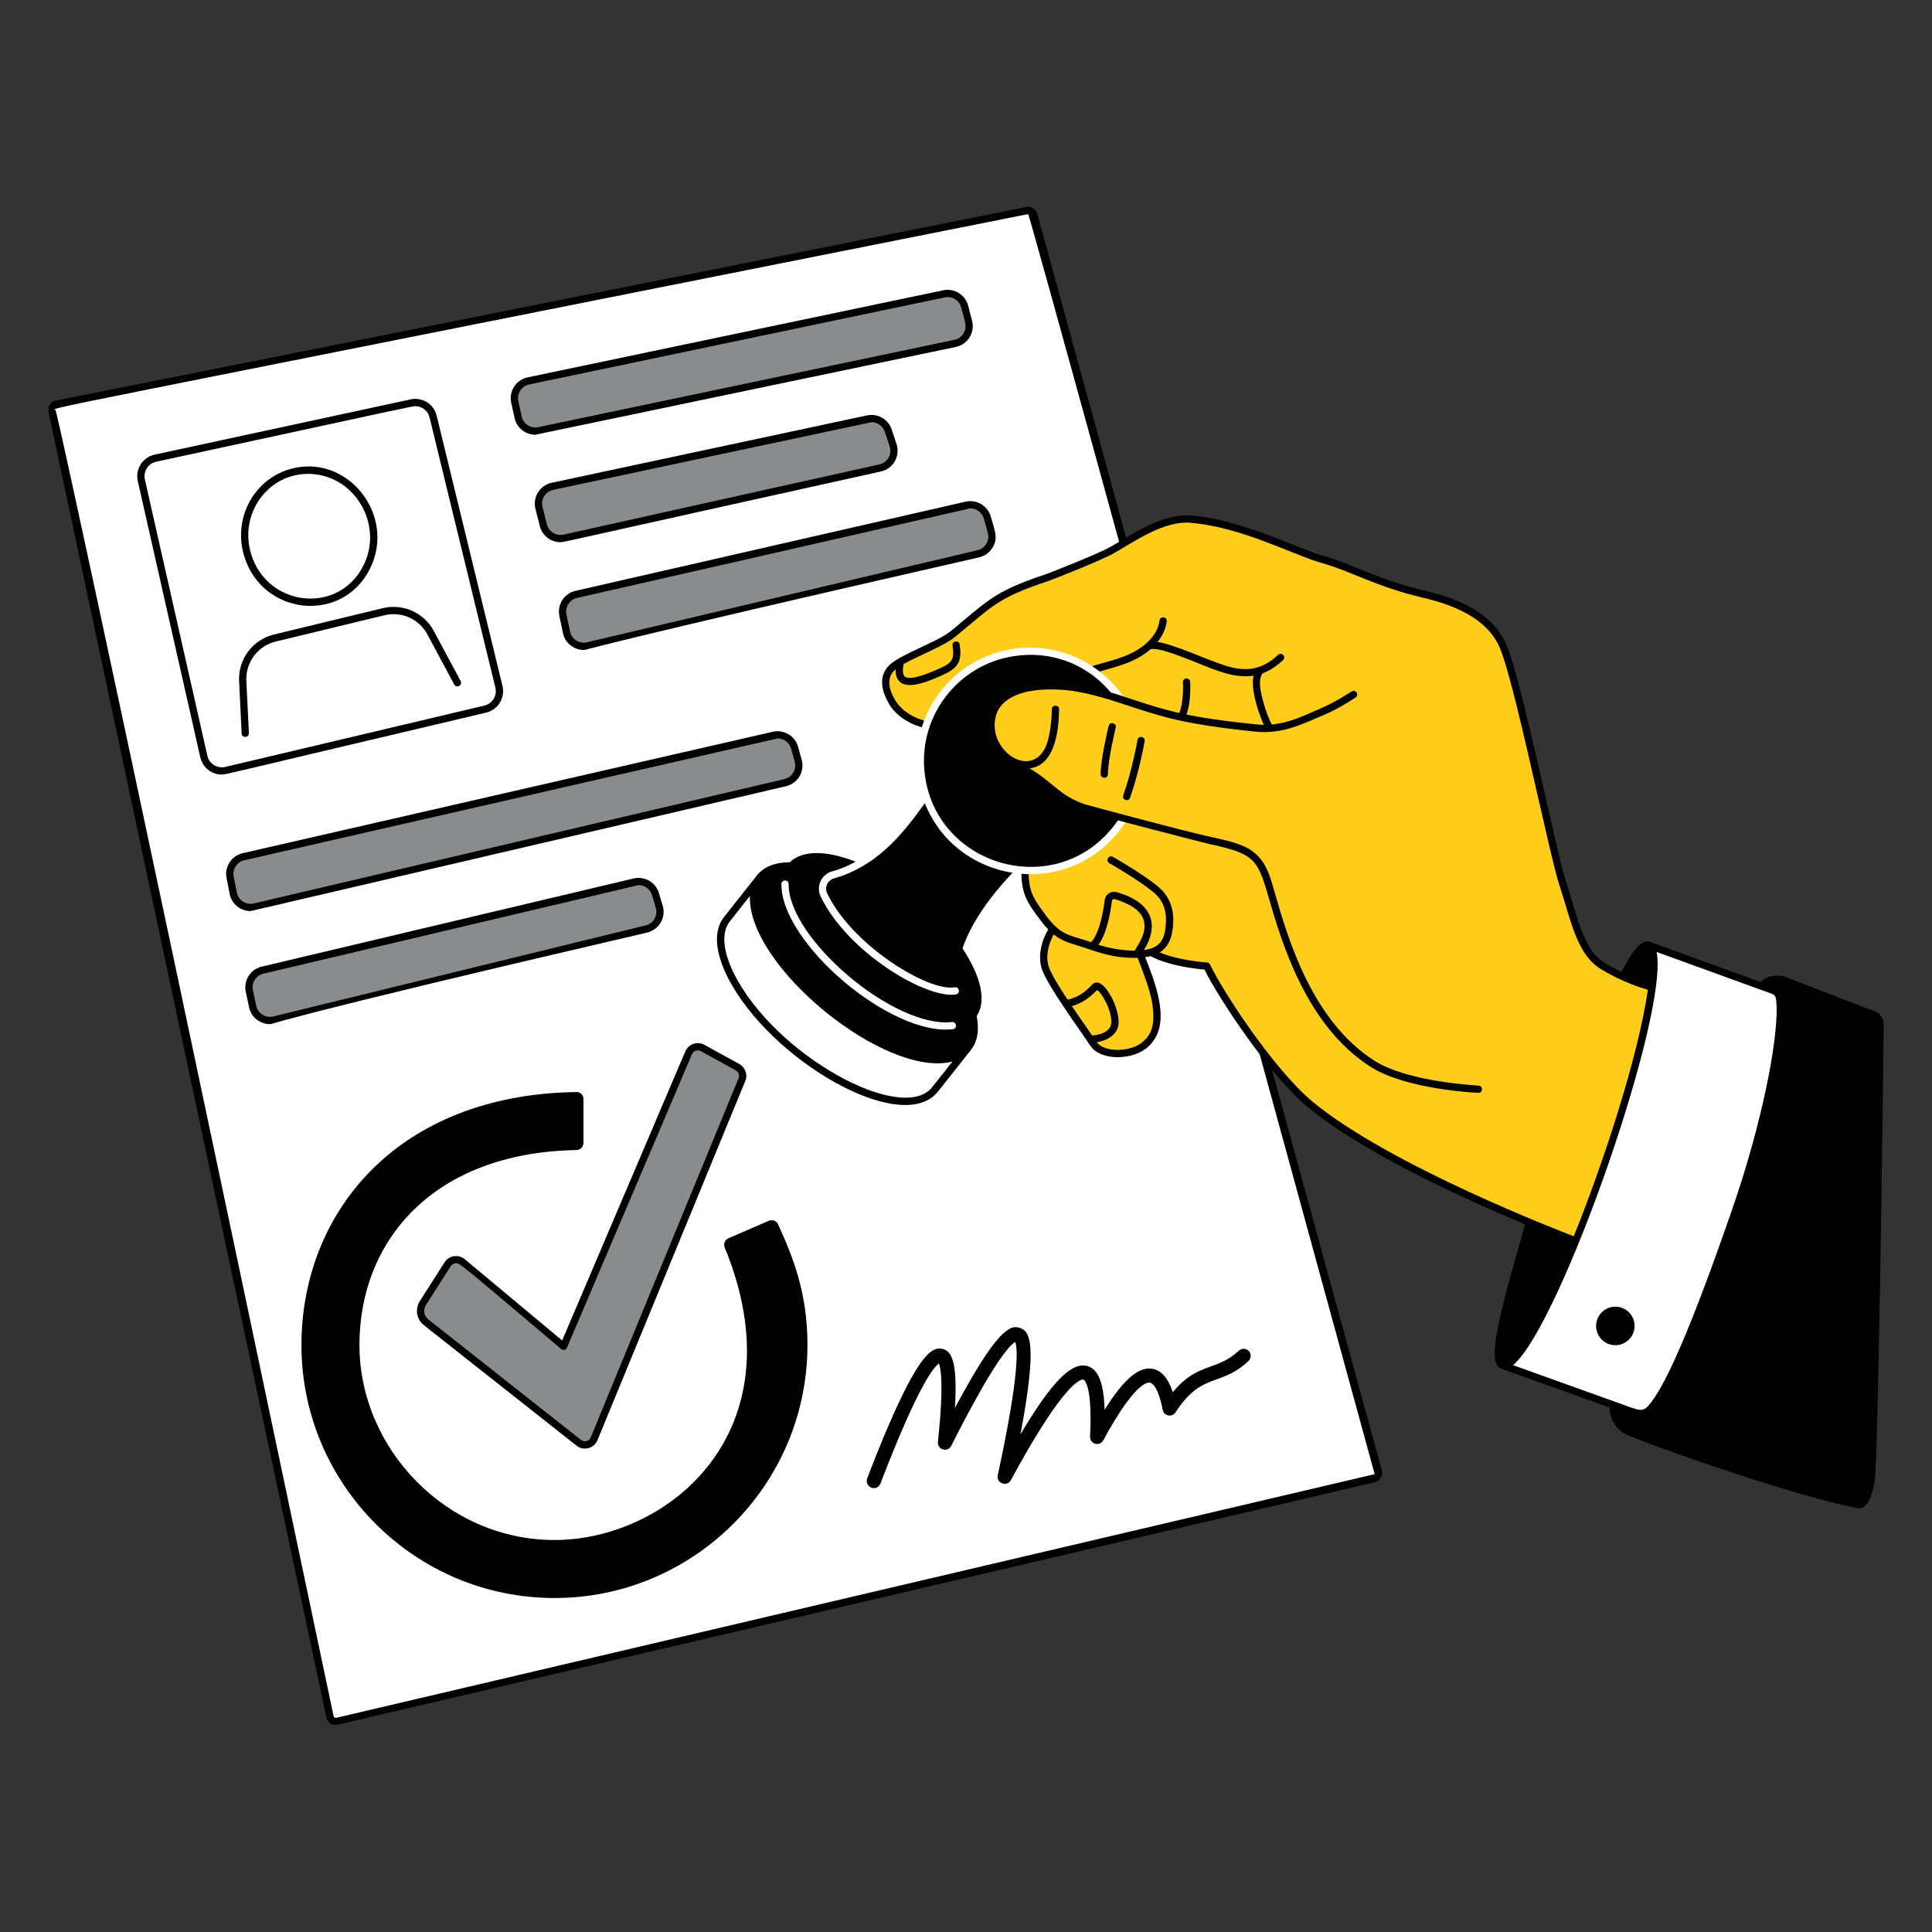 <svg xmlns="http://www.w3.org/2000/svg" fill="none" viewBox="0 0 400 400" id="Approval--Streamline-London" height="400" width="400">
  <rect x="0" y="0" width="400" height="400" fill="#333333" stroke="none"/>
  <desc>
    Approval Streamline Illustration: https://streamlinehq.com
  </desc>
  <g id="approval--work-office-approval">
    <g id="paper-2">
      <path id="vector" fill="#ffffff" d="M10.782 85.1c-0.142 -0.66 0.284 -1.308 0.948 -1.442l200.906 -40.06c0.622 -0.126 1.236 0.254 1.404 0.868l71.34 260.182c0.18 0.664 -0.222 1.34 -0.89 1.5L69.792 356.382c-0.66 0.154 -1.32 -0.264 -1.462 -0.928L10.782 85.1Z" stroke-width="2"></path>
      <path id="vector_2" fill="#000000" d="M69.508 357.172c-0.882 0 -1.712 -0.604 -1.918 -1.554L10.044 85.26c-0.228 -1.092 0.482 -2.128 1.538 -2.33l200.904 -40.064c1.006 -0.2 2.006 0.418 2.276 1.408l71.34 260.182c0.3 1.094 -0.38 2.182 -1.446 2.426L69.506 357.17l0.002 0.002Zm143.362 -312.844C-2.758 87.316 11.376 84.25 11.518 84.942c0.042 0.206 0.714 0.222 57.548 270.362 0.054 0.254 0.31 0.41 0.556 0.35l214.986 -50.446c-47.598 -173.94 -71.51 -260.9 -71.738 -260.88Z" stroke-width="2"></path>
      <path id="vector_3" fill="#000000" d="M45.928 160.368c-2.054 0 -3.966 -1.398 -4.456 -3.564l-12.944 -57.202c-0.562 -2.478 1.002 -4.944 3.496 -5.48l52.978 -11.432c2.444 -0.526 4.816 0.96 5.41 3.388l13.622 55.932c0.6 2.48 -0.93 4.95 -3.388 5.53 -54.692 12.9 -53.888 12.828 -54.716 12.828h-0.002Zm40.046 -76.278c-0.512 0 -0.03 -0.12 -53.634 11.504 -1.712 0.372 -2.718 2.05 -2.348 3.68l12.944 57.202c0.384 1.686 2.058 2.694 3.7 2.31l53.654 -12.702c1.628 -0.382 2.684 -2.03 2.272 -3.714L88.94 86.438c-0.342 -1.408 -1.578 -2.348 -2.97 -2.348h0.004Z" stroke-width="2"></path>
      <path id="vector_4" fill="#888c8c" d="m109.388 78.872 86.044 -18.032c1.884 -0.402 3.76 0.73 4.278 2.59l0.802 3.108c0.564 2.022 -0.686 4.102 -2.732 4.552l-86.16 18.078c-1.958 0.43 -3.902 -0.802 -4.344 -2.758l-0.69 -3.158c-0.452 -1.984 0.81 -3.956 2.802 -4.382v0.002Z" stroke-width="2"></path>
      <path id="vector_5" fill="#000000" d="M110.832 90.008c-2.01 0 -3.826 -1.396 -4.29 -3.434l-0.69 -3.166c-0.534 -2.34 0.928 -4.756 3.38 -5.276l86.044 -18.028c2.268 -0.484 4.532 0.89 5.154 3.12l0.806 3.124c0.666 2.38 -0.778 4.92 -3.3 5.476l-87.104 18.184Zm-1.282 -10.406c-1.594 0.34 -2.586 1.91 -2.226 3.48l0.69 3.166c0.352 1.542 1.896 2.526 3.45 2.184l86.17 -18.082c0.782 -0.172 1.442 -0.646 1.858 -1.336 0.77 -1.276 0.42 -1.988 -0.502 -5.4 -0.394 -1.458 -1.896 -2.36 -3.392 -2.038l-86.048 18.028v-0.002Z" stroke-width="2"></path>
      <path id="vector_6" fill="#888c8c" d="m114.37 100.698 65.3 -13.96c1.884 -0.402 3.76 0.73 4.278 2.59l1.006 3.004c0.564 2.022 -0.686 4.102 -2.732 4.552l-65.4 14.544c-1.96 0.43 -3.902 -0.802 -4.344 -2.756l-0.91 -3.592c-0.452 -1.984 0.81 -3.956 2.802 -4.382Z" stroke-width="2"></path>
      <path id="vector_7" fill="#000000" d="M116.038 112.26c-2.014 0 -3.834 -1.39 -4.294 -3.43l-0.906 -3.576c-0.55 -2.424 0.97 -4.79 3.376 -5.3l65.304 -13.952c2.268 -0.484 4.532 0.886 5.158 3.12l0.994 2.966c0.714 2.536 -0.864 4.99 -3.288 5.526 -66.322 14.678 -65.604 14.644 -66.344 14.644v0.002Zm64.398 -24.85 -65.91 14.014c-1.606 0.342 -2.578 1.928 -2.222 3.48l0.906 3.576c0.354 1.566 1.9 2.548 3.454 2.21l65.4 -14.54c1.612 -0.35 2.628 -1.988 2.172 -3.618l-0.994 -2.966c-0.368 -1.304 -1.532 -2.156 -2.806 -2.156Z" stroke-width="2"></path>
      <path id="vector_8" fill="#888c8c" d="m119.366 123.054 80.764 -18.476c1.884 -0.4 3.76 0.73 4.278 2.59l0.832 2.94c0.564 2.022 -0.686 4.102 -2.732 4.554l-80.864 19.064c-1.96 0.43 -3.902 -0.802 -4.344 -2.758l-0.736 -3.534c-0.452 -1.984 0.81 -3.956 2.802 -4.382v0.002Z" stroke-width="2"></path>
      <path id="vector_9" fill="#000000" d="M120.866 134.566c-2.018 0 -3.838 -1.396 -4.302 -3.434l-0.74 -3.546c-0.54 -2.39 0.996 -4.76 3.376 -5.268l80.764 -18.466c2.28 -0.484 4.542 0.886 5.172 3.116 0.904 3.206 1.528 4.468 0.368 6.4 -0.63 1.05 -1.64 1.762 -2.832 2.034 -81.882 18.67 -81.008 19.164 -81.804 19.164h-0.002Zm80.024 -29.318 -81.368 18.538c-1.624 0.346 -2.582 1.938 -2.228 3.48l0.74 3.546c0.346 1.538 1.896 2.518 3.446 2.176l80.856 -19.06c1.66 -0.366 2.628 -2.02 2.18 -3.618l-0.832 -2.94c-0.354 -1.274 -1.52 -2.122 -2.794 -2.122Z" stroke-width="2"></path>
      <path id="vector_10" fill="#888c8c" d="m50.474 177.368 109.762 -25.146c1.884 -0.402 3.76 0.73 4.278 2.59l0.74 2.698c0.564 2.022 -0.686 4.102 -2.732 4.554L52.66 187.8c-1.958 0.43 -3.902 -0.802 -4.344 -2.758l-0.644 -3.292c-0.452 -1.984 0.81 -3.956 2.802 -4.382Z" stroke-width="2"></path>
      <path id="vector_11" fill="#000000" d="M51.872 188.63c-2.018 0 -3.834 -1.39 -4.298 -3.43l-0.648 -3.312c-0.534 -2.34 0.958 -4.744 3.376 -5.258l109.762 -25.142c2.276 -0.484 4.544 0.886 5.172 3.116l0.74 2.702c0.682 2.424 -0.818 4.938 -3.3 5.484l-110.802 25.84h-0.002Zm109.122 -35.744L50.628 178.094c-1.624 0.346 -2.582 1.938 -2.228 3.48l0.648 3.312c0.346 1.524 1.896 2.51 3.446 2.168l109.854 -25.736c1.618 -0.356 2.638 -1.978 2.18 -3.618l-0.74 -2.702c-0.356 -1.27 -1.52 -2.114 -2.794 -2.114v0.002Z" stroke-width="2"></path>
      <path id="vector_12" fill="#888c8c" d="m54.442 200.848 77.008 -18.262c1.884 -0.4 3.76 0.73 4.278 2.59l0.782 2.628c0.564 2.022 -0.686 4.102 -2.732 4.552l-77.11 18.852c-1.958 0.43 -3.902 -0.802 -4.344 -2.756l-0.686 -3.22c-0.452 -1.984 0.81 -3.956 2.802 -4.382l0.002 -0.002Z" stroke-width="2"></path>
      <path id="vector_13" fill="#000000" d="M55.888 212.042c-2.022 0 -3.838 -1.396 -4.302 -3.43l-0.69 -3.228c-0.54 -2.392 0.974 -4.754 3.37 -5.272l77.004 -18.254c2.284 -0.488 4.548 0.886 5.176 3.116l0.782 2.616c0.692 2.466 -0.84 4.93 -3.296 5.502 -78.218 18.174 -77.218 18.952 -78.044 18.952v-0.002Zm76.32 -28.792 -77.606 18.324c-1.612 0.344 -2.588 1.922 -2.23 3.48l0.69 3.228c0.35 1.542 1.9 2.524 3.45 2.18l77.092 -18.848c1.67 -0.364 2.628 -2.034 2.184 -3.622l-0.782 -2.614c-0.36 -1.282 -1.524 -2.13 -2.798 -2.13v0.002Z" stroke-width="2"></path>
      <path id="vector_14" fill="#000000" d="M114.792 330.852c-28.884 0 -52.38 -23.5 -52.38 -52.384 0 -27.164 19.592 -51.868 56.962 -52.372 0.794 -0.01 1.424 0.622 1.424 1.4v9.14c0 0.802 -0.644 1.456 -1.446 1.47 -29.68 0.516 -44.934 18.806 -44.934 40.36s18.112 40.376 40.376 40.376c23.4 0 50.942 -22.318 35.25 -60.568 -0.306 -0.744 0.042 -1.592 0.778 -1.908l8.354 -3.614c0.74 -0.318 1.596 0.012 1.926 0.744 3.002 6.646 6.074 13.994 6.074 24.974 0 28.884 -23.5 52.384 -52.386 52.384l0.002 -0.002Z" stroke-width="2"></path>
      <path id="vector_15" fill="#888c8c" d="M88.226 273.768c-1.212 -0.956 -1.508 -2.678 -0.676 -3.98l5.134 -8.04c0.664 -1.04 2.102 -1.274 3.054 -0.472l20.944 17.476 25.898 -60.78c0.476 -1.106 1.798 -1.594 2.89 -0.998l7.226 3.972c0.918 0.506 1.312 1.62 0.914 2.59l-30.598 74.348c-0.526 1.276 -2.122 1.67 -3.178 0.832l-31.608 -24.946v-0.002Z" stroke-width="2"></path>
      <path id="vector_16" fill="#000000" d="m119.366 299.31 -31.608 -24.946c-1.52 -1.204 -1.884 -3.342 -0.84 -4.976l5.134 -8.04c0.912 -1.428 2.866 -1.73 4.168 -0.648l20.168 16.83 25.502 -59.85c0.64 -1.514 2.472 -2.166 3.938 -1.362l7.226 3.972c1.258 0.69 1.792 2.21 1.244 3.534L123.7 298.172c-0.704 1.706 -2.858 2.304 -4.336 1.136l0.002 0.002ZM94.416 261.54c-0.376 0 -0.848 0.218 -1.098 0.614l-5.138 8.04c-0.626 0.982 -0.41 2.264 0.506 2.986l31.608 24.946c0.692 0.548 1.698 0.256 2.018 -0.53l30.598 -74.348c0.254 -0.618 0.004 -1.324 -0.58 -1.646l-7.226 -3.972c-0.664 -0.37 -1.522 -0.09 -1.834 0.63l-25.898 60.782c-0.2 0.472 -0.798 0.594 -1.17 0.28 -21.452 -18.182 -21.046 -17.782 -21.784 -17.782h-0.002Z" stroke-width="2"></path>
      <path id="vector_17" fill="#000000" d="M50.574 115.196c-2.358 -7.62 1.75 -15.684 9.16 -17.982 11.988 -3.716 22.526 9.394 16.812 20.634 -5.764 11.34 -22.18 9.598 -25.974 -2.652h0.002Zm13.212 -17.088c-8.422 0 -14.342 8.372 -11.78 16.646 3.394 10.962 18.066 12.518 23.2 2.418 4.38 -8.62 -1.904 -19.064 -11.42 -19.064Z" stroke-width="2"></path>
      <path id="vector_18" fill="#000000" d="m50.03 151.854 -0.526 -10.848c-0.218 -4.524 2.816 -8.58 7.218 -9.64l22.54 -5.452c4.182 -1.01 8.522 0.932 10.552 4.724l5.552 10.36c0.47 0.88 -0.858 1.59 -1.328 0.71l-5.552 -10.36c-1.708 -3.192 -5.354 -4.82 -8.872 -3.972l-22.54 5.452c-3.7 0.894 -6.254 4.306 -6.07 8.108l0.526 10.848c0.05 0.992 -1.448 1.064 -1.5 0.07Z" stroke-width="2"></path>
      <path id="vector_19" fill="#000000" d="M180.92 308.098c-0.988 0 -1.74 -1.004 -1.378 -1.976 0.024 -0.066 2.528 -6.842 5.484 -13.412 5.342 -11.872 7.892 -13.962 10.08 -13.454 1.992 0.462 3.15 2.874 2.606 12.238 8.768 -16.432 11.49 -17.26 13.492 -16.554 2.026 0.714 3.63 3.158 0.076 22.014 6.442 -10.86 10.606 -15.038 13.822 -14.136 2.276 0.638 3.416 3.426 3.592 9.072 3.914 -6.282 7.012 -8.938 9.812 -8.516 2.252 0.338 3.526 2.506 4.306 4.862 5.25 -6.314 9.104 -4.282 13.66 -8.58 0.588 -0.556 1.512 -0.526 2.068 0.058 0.556 0.584 0.528 1.512 -0.058 2.068 -5.722 5.422 -9.718 2.24 -15.088 10.618 -0.712 1.112 -2.414 0.778 -2.666 -0.506 -0.98 -5.006 -2.29 -5.576 -2.66 -5.634 -0.69 -0.108 -3.422 0.45 -9.636 11.934 -0.738 1.364 -2.822 0.786 -2.744 -0.768 0.552 -11.12 -1.35 -11.788 -1.37 -11.792 -0.334 -0.092 -3.588 -0.302 -15.026 20.81 -0.8 1.478 -3.07 0.64 -2.716 -1.002 4.622 -21.36 4.09 -26.416 3.61 -27.602 -1.066 0.598 -4.386 3.94 -13.242 21.504 -0.728 1.444 -2.928 0.794 -2.756 -0.81 1.274 -12 0.588 -15.342 0.2 -16.248 -3.604 2.77 -10.488 20.668 -12.096 24.858 -0.224 0.586 -0.778 0.956 -1.37 0.956l-0.002 -0.002Z" stroke-width="2"></path>
    </g>
    <g id="hand">
      <path id="vector_20" fill="#ffffff" d="m341.282 195.682 24.214 8.806c2.284 0.832 2.988 0.568 3.086 3.976 0.198 6.838 -2.782 23.576 -9.324 42.414 -6.408 18.458 -12.458 34.078 -16.692 39.762 -1.956 2.626 -2.878 2.306 -6.162 1.112l-25.318 -9.086 30.192 -86.984h0.004Z" stroke-width="2"></path>
      <path id="vector_21" fill="#ffcd1a" d="M327.498 195.034c-3.844 -7.218 -13.17 -54.04 -16.336 -61.298 -3.166 -7.26 -11.838 -9.616 -16.754 -10.798 -9.306 -2.236 -14.52 -5.396 -20.476 -7.072 -5.956 -1.676 -16.566 -7.444 -27.364 -8.376 -5.798 -0.5 -12.284 4.096 -16.194 6.328 -2.782 1.588 -13.032 5.584 -13.588 5.768 -10.696 3.55 -11.556 5.188 -19.528 11.7 -2.588 2.114 -9.456 4.52 -12.118 6.546 -2.268 1.726 -2.302 4.352 -0.372 7.632 1.864 3.166 7.372 6.194 13.776 4.282 21.08 -6.294 20.282 -8.438 26.116 -10.552l7.34 9.044 5.772 14.708c-0.192 0.94 -0.268 1.988 -0.242 3.128l-18.278 -1.132s-6.528 2.33 -6.972 12.122c-0.33 7.306 0.328 8.468 3.818 13.116 0.606 0.806 1.174 1.454 1.726 1.988 -0.798 1.492 -2.39 5.398 -1.374 8.288 1.256 3.576 8.12 12.862 9.862 15.568 1.742 2.706 7.444 2.708 10.346 0.58 2.9 -2.126 3.258 -5.05 2.61 -9.186 -0.398 -2.54 -2.376 -8.02 -3.074 -9.908 0.63 -0.05 1.236 -0.134 1.792 -0.268 4.562 1.612 9.14 2.456 12.486 2.898 6.336 11.162 13.338 22.05 19.214 27.056 11.384 9.694 31.136 19.34 56.582 29.912 7.356 -18.426 14.406 -40.552 15.506 -52.64 -9.604 -4.578 -11.236 -3.734 -14.274 -9.436l-0.002 0.002Z" stroke-width="2"></path>
      <path id="vector_22" fill="#ffffff" d="M150.552 190.238c-4.278 5.192 1.878 17.324 13.746 27.096 11.866 9.772 24.954 13.484 29.232 8.292l6.818 -8.608S157.846 181.696 157.37 181.63l-6.816 8.61 -0.002 -0.002Z" stroke-width="2"></path>
      <path id="vector_23" fill="#000000" d="M390 212.092c0.012 -1.216 -0.74 -2.306 -1.88 -2.728 -4.52 -1.674 -16.082 -6.198 -18.27 -7.03 -2.37 -0.9 -4.506 0.1 -5.332 0.99l-22.984 -8.358c-2.144 -0.778 -4.802 4.234 -5.814 6.27 -1.104 -0.522 -2.286 -1.142 -3.486 -1.87 -4.502 -2.722 -5.752 -9.97 -7.87 -16.35 -2.236 -6.688 -9.27 -42.178 -12.498 -49.578 -3.45 -7.912 -13.132 -10.234 -17.268 -11.228 -5.448 -1.308 -9.516 -2.954 -13.104 -4.402 -9.96 -4.016 -4.006 -1.118 -14.098 -5.142 -5.89 -2.348 -13.224 -5.276 -20.752 -5.922 -6.094 -0.52 -12.684 4.176 -16.634 6.424 -2.722 1.558 -12.848 5.51 -13.454 5.71 -9.744 3.26 -11.516 4.954 -17.644 10.07 -2.814 2.342 -2.65 2.446 -8.266 5.092 -2.372 1.12 -4.612 2.172 -5.956 3.196 -1.776 1.354 -3.312 3.944 -0.564 8.614 1.868 3.174 7.644 6.708 14.636 4.62 12.732 -3.798 15.814 -5.168 23.48 -9.374 5.046 -2.766 11.266 -2.55 16 -6.706 1.762 -0.282 5.628 1.26 9.364 2.746 3.99 1.588 7.988 3.392 11.934 2.756 -0.784 2.968 1.62 9.718 2.772 11.362 0.558 0.788 1.818 -0.058 1.228 -0.864 -0.012 -0.016 -1.116 -1.638 -2.21 -5.906 -0.648 -2.534 -0.624 -4.142 0.066 -5.078 1.484 -0.546 2.882 -1.454 4.244 -2.736 0.726 -0.682 -0.308 -1.774 -1.028 -1.094 -3.132 2.958 -6.356 3.646 -10.748 2.284 -4.064 -1.26 -10.732 -4.458 -14.21 -4.938 1.046 -1.302 1.71 -2.748 1.91 -4.26 0.128 -0.992 -1.364 -1.18 -1.492 -0.196 -0.402 3.054 -3.15 5.836 -7.344 7.436 -3.566 1.362 -7.696 1.95 -11.216 3.88 -7.552 4.144 -10.598 5.492 -23.186 9.252 -6.216 1.854 -11.292 -1.19 -12.912 -3.944 -0.644 -1.094 -2.572 -4.374 0.024 -6.53 -0.052 1.242 0.264 2.128 0.962 2.69 1.984 1.594 6.534 -0.478 8.99 -1.596 3.354 -1.524 3.73 -3.146 3.304 -6.208 -0.136 -0.984 -1.624 -0.774 -1.486 0.21 0.372 2.648 0.122 3.47 -2.436 4.632 -1.524 0.694 -6.166 2.808 -7.426 1.792 -0.55 -0.442 -0.452 -1.634 -0.254 -2.598 3.092 -1.734 8.38 -3.756 10.642 -5.61 7.99 -6.53 8.712 -8.046 19.29 -11.566 0.63 -0.208 10.856 -4.19 13.726 -5.832 4.314 -2.484 10.326 -6.706 15.756 -6.236 10.72 0.926 21.146 6.644 27.226 8.35 5.91 1.658 11.108 4.826 20.506 7.08 3.918 0.94 13.092 3.142 16.24 10.368 1.85 4.248 5.064 18.338 7.898 30.768 4.462 19.588 3.834 16.12 5.764 22.602 1.658 5.544 3.224 10.776 7.298 13.242 4.454 2.696 8.558 3.95 9.742 4.28 -2.108 14.428 -9.56 36.728 -15.35 51.026 -2.512 -0.958 -38.098 -14.646 -54.026 -27.822 -8.074 -6.68 -18.738 -23.028 -21.27 -28.438 -0.116 -0.25 -0.364 -0.414 -0.64 -0.43 -0.064 -0.004 -5.65 -0.336 -9.782 -2.07 2.43 -1.52 2.778 -4.46 2.798 -6.688 0.024 -2.882 -1.102 -5.322 -3.266 -7.056 -3.534 -2.828 -9.002 -5.914 -9.232 -6.044 -0.854 -0.478 -1.606 0.798 -0.736 1.312 0.056 0.032 5.592 3.162 9.03 5.91 1.812 1.454 2.724 3.43 2.698 5.868 -0.048 4.492 -1.62 5.802 -4.564 6.202 3.318 -5.366 1.624 -9.97 -5.686 -11.988 -1.14 -0.316 -2.282 0.454 -2.432 1.62 -0.542 4.3 -1.598 7.556 -2.836 8.736 -4.054 -1.45 -6.03 -1.124 -9.19 -5.34 -3.43 -4.574 -3.99 -5.534 -3.668 -12.632 0.418 -9.118 6.228 -11.354 6.478 -11.446 0.926 -0.338 0.432 -1.746 -0.51 -1.416 -0.288 0.1 -7.01 2.614 -7.472 12.794 -0.342 7.57 0.4 8.844 3.968 13.6 0.532 0.71 1.042 1.308 1.538 1.816 -0.896 1.386 -2.426 5.042 -1.294 8.26 1.292 3.676 8.118 12.902 9.942 15.722 2.034 3.176 8.286 3.088 11.424 0.786 5.66 -4.152 2.6 -12.484 -0.01 -19.04 0.394 -0.054 0.772 -0.124 1.132 -0.212 3.848 2.058 9.51 2.644 11.142 2.774 2.886 5.868 13.438 21.904 21.482 28.558 11.366 9.404 32.532 19.028 44.906 24.22 -6.22 21.518 -7.802 28.858 -4.91 29.862l22.426 8.048c-0.062 2.156 1.096 4.248 3.124 5.432 1.996 1.162 33.55 12.54 47.894 15.33 0 0 2.82 1.382 3.856 -5.664 0.732 -4.98 1.742 -80.94 1.854 -94.428l0.002 0.002Zm-159.786 -25.576c0.038 -0.274 0.296 -0.426 0.54 -0.36 1.512 0.418 5.118 1.658 5.97 4.164 0.876 2.568 -0.908 4.968 -1.794 6.5 -2.608 0.006 -5.492 -0.562 -7.52 -1.21 1.712 -2.212 2.486 -6.552 2.806 -9.096l-0.002 0.002Zm-4.09 27.882c-0.384 -0.56 -3.206 -4.62 -4.208 -6.104 1.128 -0.278 3.116 -1.07 5.212 -3.316 0.794 0.354 2.896 3.73 2.974 6.52 0.076 2.61 -3.664 2.866 -3.822 2.874 -0.054 0.004 -0.106 0.012 -0.156 0.026Zm12.4 -6.864c0.688 4.424 0.062 6.72 -2.314 8.462 -2.458 1.804 -7.49 1.938 -9.144 -0.206 1.908 -0.3 4.622 -1.46 4.542 -4.338 -0.098 -3.494 -3.468 -9.796 -5.51 -7.572 -2.484 2.704 -4.726 3.024 -5.086 3.058 -1.756 -2.658 -3.332 -5.238 -3.856 -6.73 -0.928 -2.648 0.39 -5.648 1.004 -6.738 1.64 1.312 3.184 1.768 4.978 2.298 3.024 0.894 6.88 2.726 12.39 2.536 1.01 2.544 2.626 6.848 2.998 9.232l-0.002 -0.002Zm120.024 43.096c-7.674 22.096 -12.94 34.67 -16.584 39.556 -1.634 2.188 -2.05 2.034 -5.306 0.852l-23.4 -8.398c9.71 -8.016 32.376 -72.724 29.724 -85.546l23.076 8.376c1.508 0.502 1.7 0.564 1.772 3.012 0.206 7.064 -2.916 23.81 -9.282 42.146v0.002Z" stroke-width="2"></path>
      <path id="vector_24" fill="#000000" d="M243.964 148.062c1.222 -2.418 0.952 -6.754 0.948 -6.796 -0.034 -0.414 0.288 -0.772 0.702 -0.798 0.41 -0.026 0.772 0.288 0.798 0.702 0.012 0.192 0.298 4.782 -1.102 7.564 -0.45 0.892 -1.792 0.21 -1.344 -0.672h-0.002Z" stroke-width="2"></path>
      <path id="vector_25" fill="#000000" d="M334.444 270.538c2.2 0 3.984 1.784 3.984 3.984s-1.784 3.986 -3.984 3.986 -3.986 -1.784 -3.986 -3.986 1.784 -3.984 3.986 -3.984Z" stroke-width="2"></path>
      <g id="group">
        <path id="vector_26" fill="#000000" d="M213.254 134.838c-15.568 0 -26.5 15.33 -21.508 30.024 -5.126 7.202 -9.742 11.348 -13.956 13.816 -6.19 -2.608 -11.558 -2.824 -14.266 -0.156 -2.908 0.002 -5.25 0.844 -6.718 2.612l-6.84 8.634c-2.264 2.756 -2.006 7.248 0.736 12.644 8.654 17.048 35.872 32.828 43.418 23.68 0 0 6.788 -8.566 6.808 -8.592 1.472 -1.788 1.852 -4.27 1.284 -7.148 2.592 -3.952 -0.29 -10.038 -2.94 -13.984 1.574 -4.558 4.736 -9.82 10.962 -16.308 13.668 1.816 25.732 -8.802 25.732 -22.51 0 -12.542 -10.168 -22.71 -22.71 -22.71l-0.002 -0.002Zm-20.304 90.312c-6.286 7.63 -32.368 -6.596 -40.906 -23.42 -2.418 -4.762 -2.744 -8.782 -0.906 -11.018l4.124 -5.208c-0.552 14.626 28.244 37.896 41.948 34.268l-4.26 5.38v-0.002Z" stroke-width="2"></path>
        <path id="vector_27" fill="#ffffff" d="M161.78 183.028c0.012 -1.002 1.514 -0.97 1.504 0.016 -0.12 11.264 21.846 29.91 33.806 28.554 0.986 -0.112 1.158 1.378 0.172 1.492 -12.85 1.478 -35.614 -17.916 -35.48 -30.062h-0.002Z" stroke-width="2"></path>
        <path id="vector_28" fill="#ffffff" d="M231.37 172.468c8.23 -9.992 6.834 -24.766 -3.196 -33.028 -9.99 -8.23 -24.766 -6.834 -33.028 3.196 -5.244 6.366 -6.552 14.6 -4.298 21.892 -4.932 7.228 -10.398 13.554 -18.596 15.894 -2.236 0.642 -3.342 3.13 -2.34 5.204 5.642 11.658 21.992 21.266 28.004 20.264 0.986 -0.182 0.712 -1.652 -0.264 -1.482 -5.39 0.968 -21.166 -8.596 -26.386 -19.432 -0.596 -1.236 0.06 -2.726 1.396 -3.104 8.336 -2.376 13.714 -8.328 18.804 -15.596 6.54 16.404 28.548 19.988 39.904 6.194v-0.002Zm-1.162 -0.96c-12.354 15.002 -36.934 7.58 -38.81 -11.842 -1.176 -12.076 7.666 -22.806 19.742 -23.972 19.24 -1.902 31.556 20.656 19.068 35.814Z" stroke-width="2"></path>
      </g>
      <g id="group_2">
        <path id="vector_29" fill="#ffcd1a" d="M280.234 143.798s-3.354 2.214 -6.144 3.412c-3.81 1.634 -8.412 4.102 -13.99 3.534 -5.4 -0.548 -9.8 -1.002 -17.234 -2.652 -7.046 -1.562 -15.354 -5.606 -23.316 -6.044 -4.206 -0.234 -12.292 0.176 -13.996 5.668 -1.5 4.828 1.29 8.792 6.55 11.642 5.26 2.848 6.57 5.914 12.268 7.886 0 0 11.112 3.012 20.728 5.506 10.368 2.69 15.15 4.482 17.56 12.368 2.41 7.886 6.892 25.832 21.52 35.142 7.23 4.6 21.91 5.26 21.91 5.26L280.238 143.8l-0.004 -0.002Z" stroke-width="2"></path>
        <path id="vector_30" fill="#000000" d="M306.116 224.762c-0.142 -0.008 -14.558 -0.702 -21.538 -5.142 -12.992 -8.266 -17.95 -25.438 -20.61 -34.666 -0.28 -0.97 -0.534 -1.846 -0.764 -2.602 -2.072 -6.788 -5.802 -7.602 -12.572 -9.086 -6.198 -1.36 -23.768 -6.13 -26.044 -6.75 -5.328 -1.852 -6.604 -4.628 -11.434 -7.434 5.032 -0.584 6.044 -7.158 6.124 -12.222 0.022 -1.004 -1.484 -1.008 -1.504 -0.026 -0.034 2.28 -0.33 4.666 -0.794 6.382 -2.464 9.14 -13.07 2.312 -10.714 -5.284 0.54 -1.734 2.908 -5.71 13.238 -5.138 4.904 0.272 9.946 1.938 14.82 3.55 6.762 2.228 11.514 3.696 25.698 5.142 5.592 0.574 9.948 -1.72 14.36 -3.588 2.824 -1.212 6.128 -3.384 6.266 -3.476 0.828 -0.54 0.006 -1.806 -0.828 -1.254 -0.034 0.02 -3.33 2.188 -6.028 3.346 -4.48 1.938 -8.468 4.002 -13.612 3.476 -13.706 -1.388 -18.42 -2.772 -25.38 -5.076 -4.97 -1.646 -10.108 -3.342 -15.208 -3.626 -3.792 -0.208 -12.828 -0.03 -14.758 6.194 -1.504 4.846 0.948 9.294 6.91 12.522 5.286 2.862 6.452 5.888 12.38 7.936 0 0 24.598 6.446 26.19 6.792 9.146 2.002 9.998 2.932 12.214 10.634 2.718 9.416 7.778 26.946 21.248 35.518 7.314 4.658 21.67 5.362 22.276 5.376 1.054 0.026 1.004 -1.466 0.064 -1.504v0.006Z" stroke-width="2"></path>
        <path id="vector_31" fill="#000000" d="M227.878 160.276c0 -3.188 1.586 -9.712 1.654 -9.988 0.238 -0.968 1.704 -0.608 1.462 0.36 -0.016 0.066 -1.612 6.62 -1.612 9.628 0 0.994 -1.504 0.994 -1.504 0Z" stroke-width="2"></path>
        <path id="vector_32" fill="#000000" d="M232.552 164.654c1.852 -5.192 2.952 -11.392 2.962 -11.454 0.15 -0.982 1.666 -0.716 1.478 0.26 -0.012 0.062 -1.128 6.388 -3.028 11.704 -0.336 0.938 -1.742 0.414 -1.412 -0.51Z" stroke-width="2"></path>
      </g>
    </g>
  </g>
</svg>